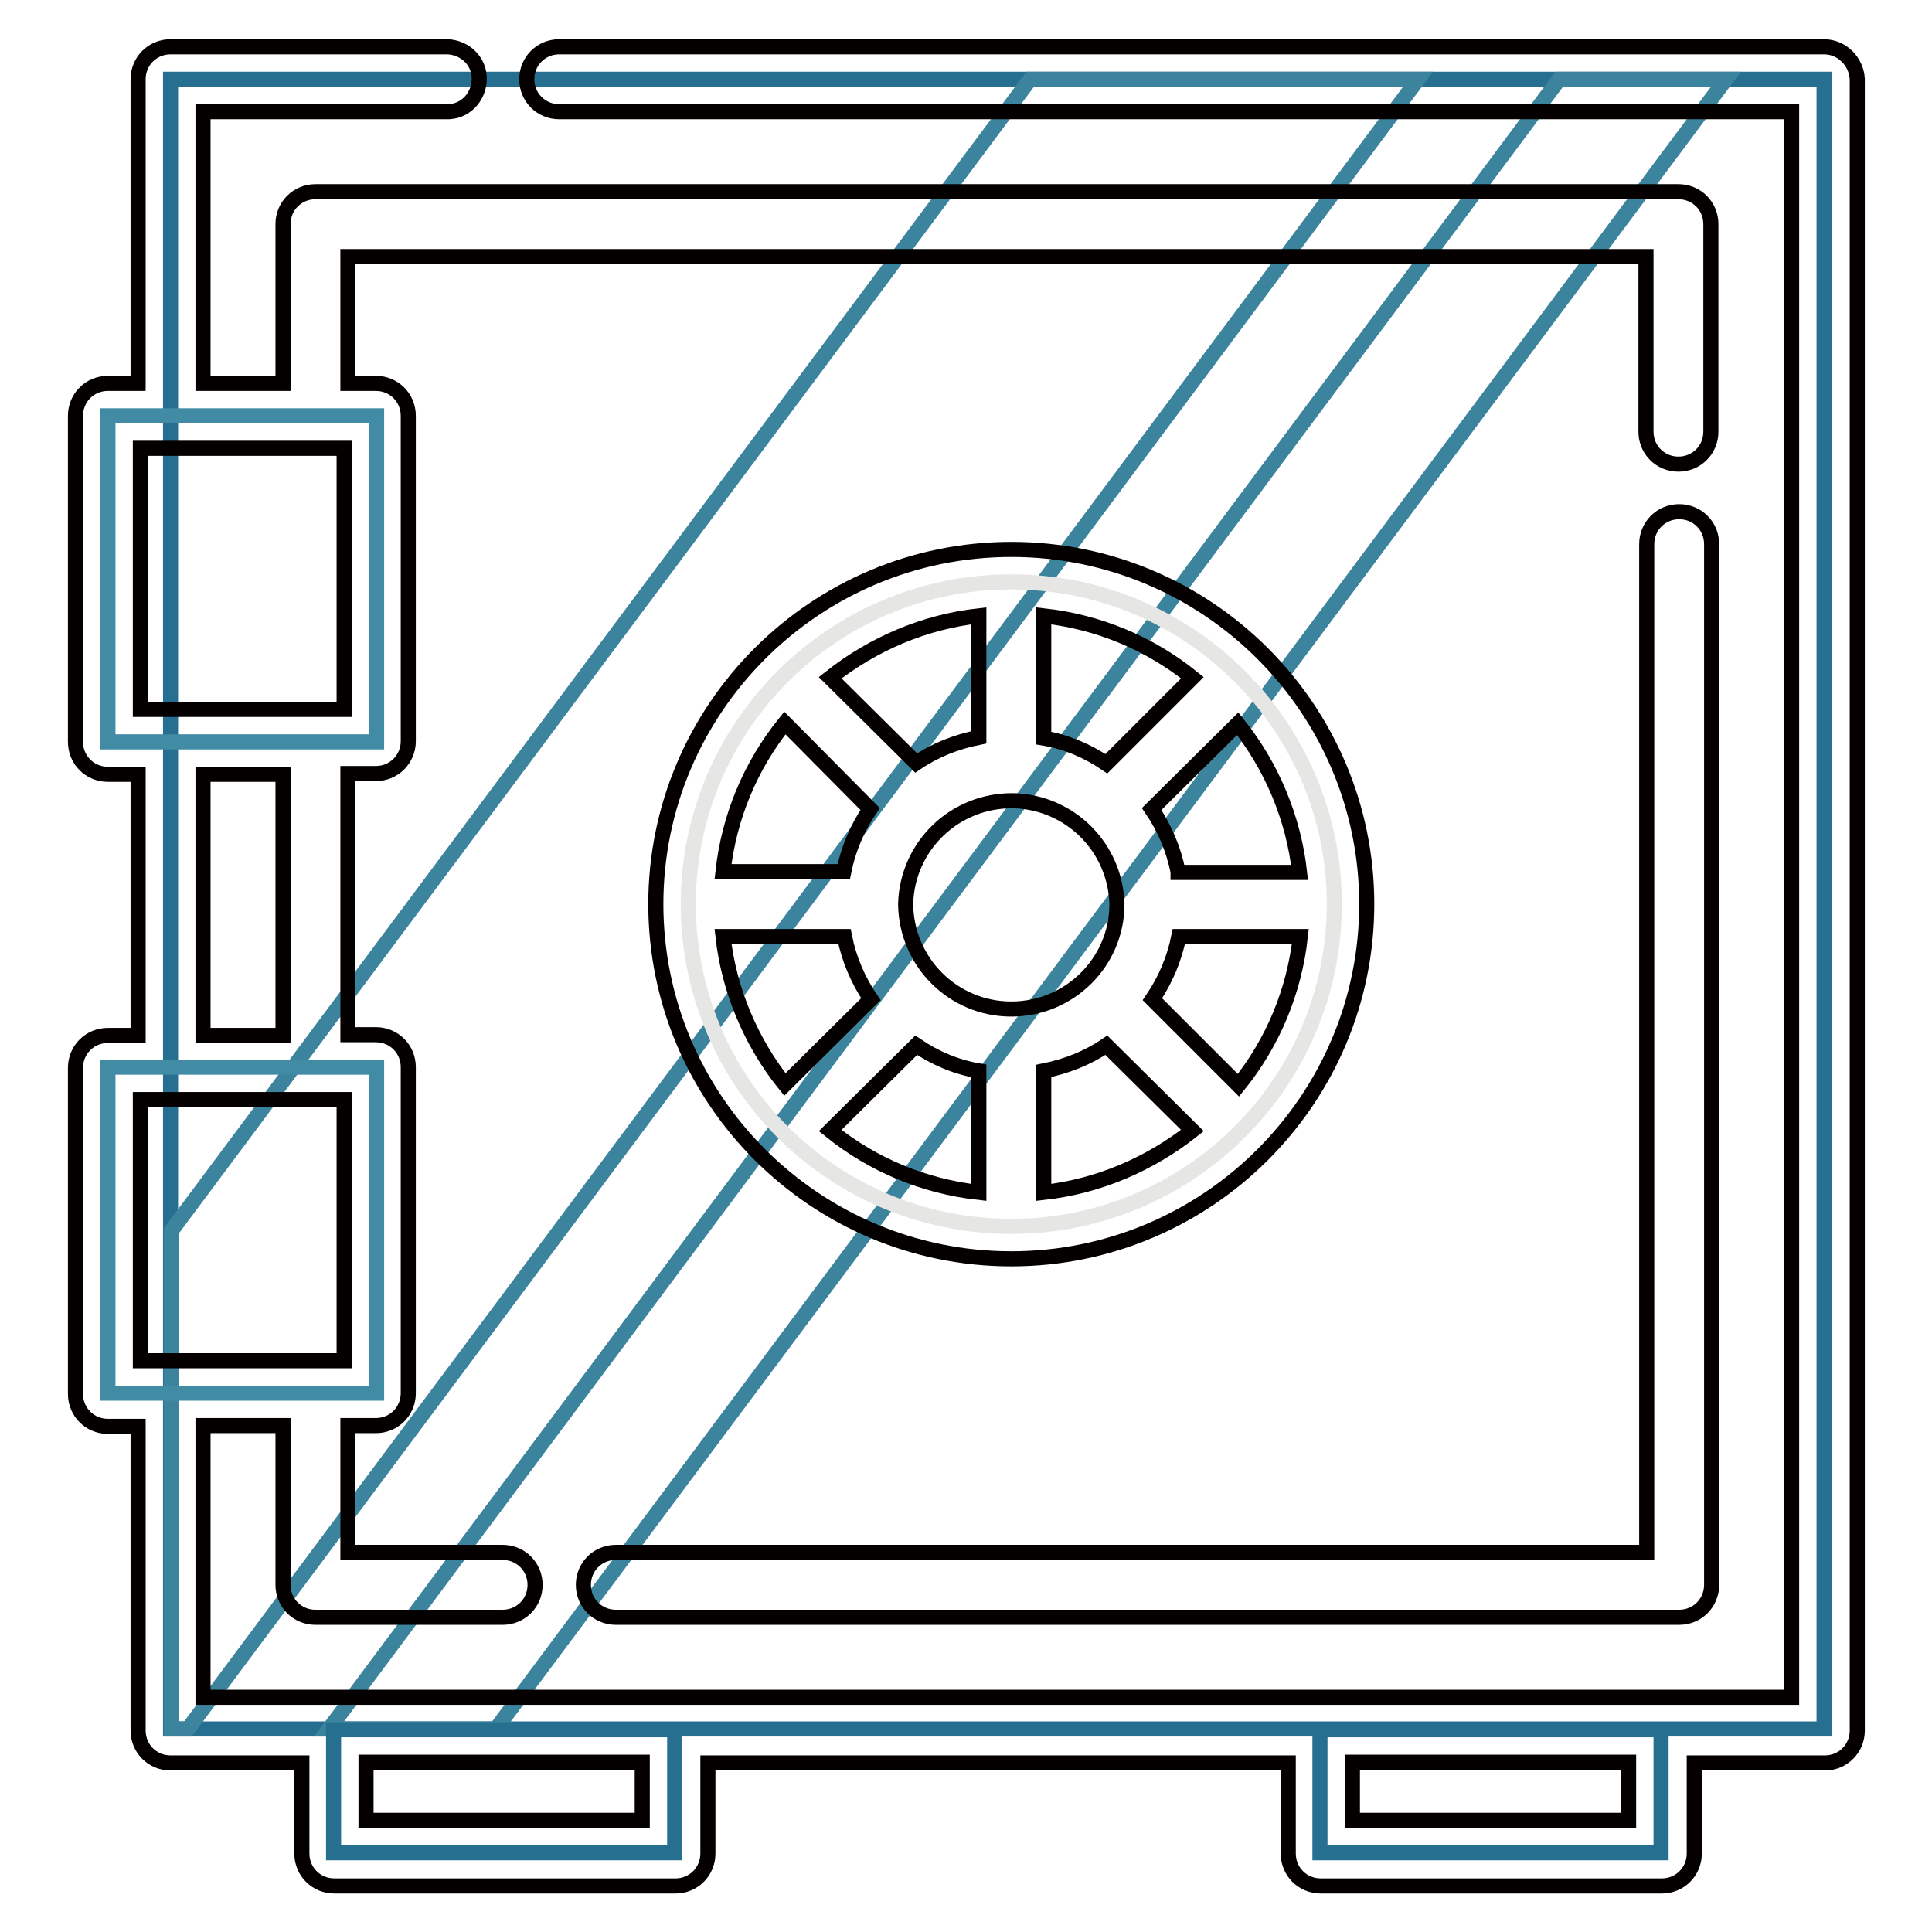<?xml version="1.0" encoding="utf-8"?>
<!-- Svg Vector Icons : http://www.onlinewebfonts.com/icon -->
<!DOCTYPE svg PUBLIC "-//W3C//DTD SVG 1.1//EN" "http://www.w3.org/Graphics/SVG/1.1/DTD/svg11.dtd">
<svg version="1.1" xmlns="http://www.w3.org/2000/svg" xmlns:xlink="http://www.w3.org/1999/xlink" x="0px" y="0px" viewBox="0 0 256 256" enable-background="new 0 0 256 256" xml:space="preserve">
<g> <path stroke-width="2" fill-opacity="0" stroke="#276f90"  d="M22.6,10.5h219.1v218.6H22.6V10.5z"/> <path stroke-width="2" fill-opacity="0" stroke="#3c849e"  d="M187.9,10.5l-163,218.6h-2.2v-66L136.5,10.5H187.9z M228.7,10.5l-163,218.6H43.6l163-218.6H228.7z"/> <path stroke-width="2" fill-opacity="0" stroke="#418ba5"  d="M14.3,55.1h35.6v43.2H14.3V55.1z M14.3,141.4h35.6v43.2H14.3V141.4z"/> <path stroke-width="2" fill-opacity="0" stroke="#e6e6e5"  d="M91.2,119.8c0,23.6,19.1,42.7,42.8,42.7c23.6,0,42.8-19.1,42.8-42.7c0,0,0,0,0,0 c0-23.6-19.2-42.7-42.8-42.7C110.4,77.1,91.2,96.2,91.2,119.8L91.2,119.8z"/> <path stroke-width="2" fill-opacity="0" stroke="#276f90"  d="M44.2,229.2h45.2v16.3H44.2V229.2z M174.9,229.2h45.2v16.3h-45.2V229.2z"/> <path stroke-width="2" fill-opacity="0" stroke="#040000"  d="M241.7,6.2H74.1c-2.4,0-4.3,1.9-4.3,4.3c0,2.4,1.9,4.3,4.3,4.3h163.3v210.1H26.9v-36h10.6V210 c0,2.4,1.9,4.3,4.3,4.3h24.8c2.4,0,4.3-1.9,4.3-4.3c0-2.4-1.9-4.3-4.3-4.3c0,0,0,0,0,0H46.1v-16.8h3.7c2.4,0,4.3-1.9,4.3-4.3v-43.2 c0-2.4-1.9-4.3-4.3-4.3h-3.7v-34.6h3.7c2.4,0,4.3-1.9,4.3-4.3V55.1c0-2.4-1.9-4.3-4.3-4.3h-3.7V34h172v23.2c0,2.4,1.9,4.3,4.3,4.3 c2.4,0,4.3-1.9,4.3-4.3V29.7c0-2.4-1.9-4.3-4.3-4.3c0,0,0,0,0,0H41.8c-2.4,0-4.3,1.9-4.3,4.3v21.1H26.9v-36h32.2 c2.4,0.1,4.3-1.8,4.4-4.2c0.1-2.4-1.8-4.3-4.2-4.4c-0.1,0-0.2,0-0.2,0H22.6c-2.4,0-4.3,1.9-4.3,4.3c0,0,0,0,0,0v40.3h-4 c-2.4,0-4.3,1.9-4.3,4.3v43.2c0,2.4,1.9,4.3,4.3,4.3h4v34.6h-4c-2.4,0-4.3,1.9-4.3,4.3v43.2c0,2.4,1.9,4.3,4.3,4.3h4v40.3 c0,2.4,1.9,4.3,4.3,4.3H40v12c0,2.4,1.9,4.3,4.3,4.3h45.2c2.4,0,4.3-1.9,4.3-4.3c0,0,0,0,0,0v-12h76.9v12c0,2.4,1.9,4.3,4.3,4.3 h45.2c2.4,0,4.3-1.9,4.3-4.3v-12h17.3c2.4,0,4.3-1.9,4.3-4.3V10.5C246,8.2,244.1,6.2,241.7,6.2z M18.6,145.7h27v34.6h-27V145.7z  M18.6,94V59.4h27V94H18.6L18.6,94z M26.9,102.6h10.6v34.6H26.9V102.6z M85.1,241.2H48.5v-7.7h36.6V241.2z M215.8,241.2h-36.6v-7.7 h36.6V241.2L215.8,241.2z"/> <path stroke-width="2" fill-opacity="0" stroke="#040000"  d="M77.3,210c0,2.4,1.9,4.3,4.3,4.3h140.9c2.4,0,4.3-1.9,4.3-4.3V72.1c0-2.4-1.9-4.3-4.3-4.3c0,0,0,0,0,0 c-2.4,0-4.3,1.9-4.3,4.3v133.6H81.6C79.2,205.7,77.3,207.6,77.3,210L77.3,210z"/> <path stroke-width="2" fill-opacity="0" stroke="#040000"  d="M181.1,119.8c0-25.9-21.1-47-47.1-47c-26,0-47.1,21.1-47.1,47c0,25.9,21.1,47,47.1,47 C160,166.8,181.1,145.7,181.1,119.8z M120,119.8c0.2-7.7,6.5-13.8,14.3-13.7c7.5,0.2,13.5,6.2,13.7,13.7c0,7.7-6.3,13.9-14,13.9 C126.3,133.7,120.1,127.5,120,119.8z M138.3,141.9c3-0.6,5.8-1.7,8.3-3.4l11.4,11.3c-5.7,4.5-12.5,7.4-19.7,8.2V141.9z  M152.7,132.4c1.7-2.5,2.9-5.3,3.5-8.3h16.1c-0.8,7.2-3.6,14-8.2,19.7L152.7,132.4z M156.1,115.5c-0.6-3-1.8-5.8-3.5-8.3l11.4-11.3 c4.5,5.6,7.4,12.5,8.2,19.7H156.1z M146.6,101.2c-2.5-1.7-5.3-2.9-8.3-3.4V81.6c7.2,0.8,14,3.6,19.7,8.2L146.6,101.2L146.6,101.2z  M129.7,97.7c-3,0.6-5.8,1.7-8.3,3.4L110,89.8c5.7-4.5,12.5-7.4,19.7-8.2V97.7z M115.3,107.2c-1.7,2.5-2.9,5.3-3.5,8.3H95.8 c0.8-7.2,3.6-14,8.2-19.7L115.3,107.2z M111.9,124.1c0.6,3,1.8,5.8,3.5,8.3l-11.4,11.3c-4.5-5.6-7.4-12.5-8.2-19.6L111.9,124.1z  M121.4,138.5c2.5,1.7,5.3,2.9,8.3,3.4V158c-7.2-0.8-14-3.6-19.7-8.2L121.4,138.5z"/></g>
</svg>